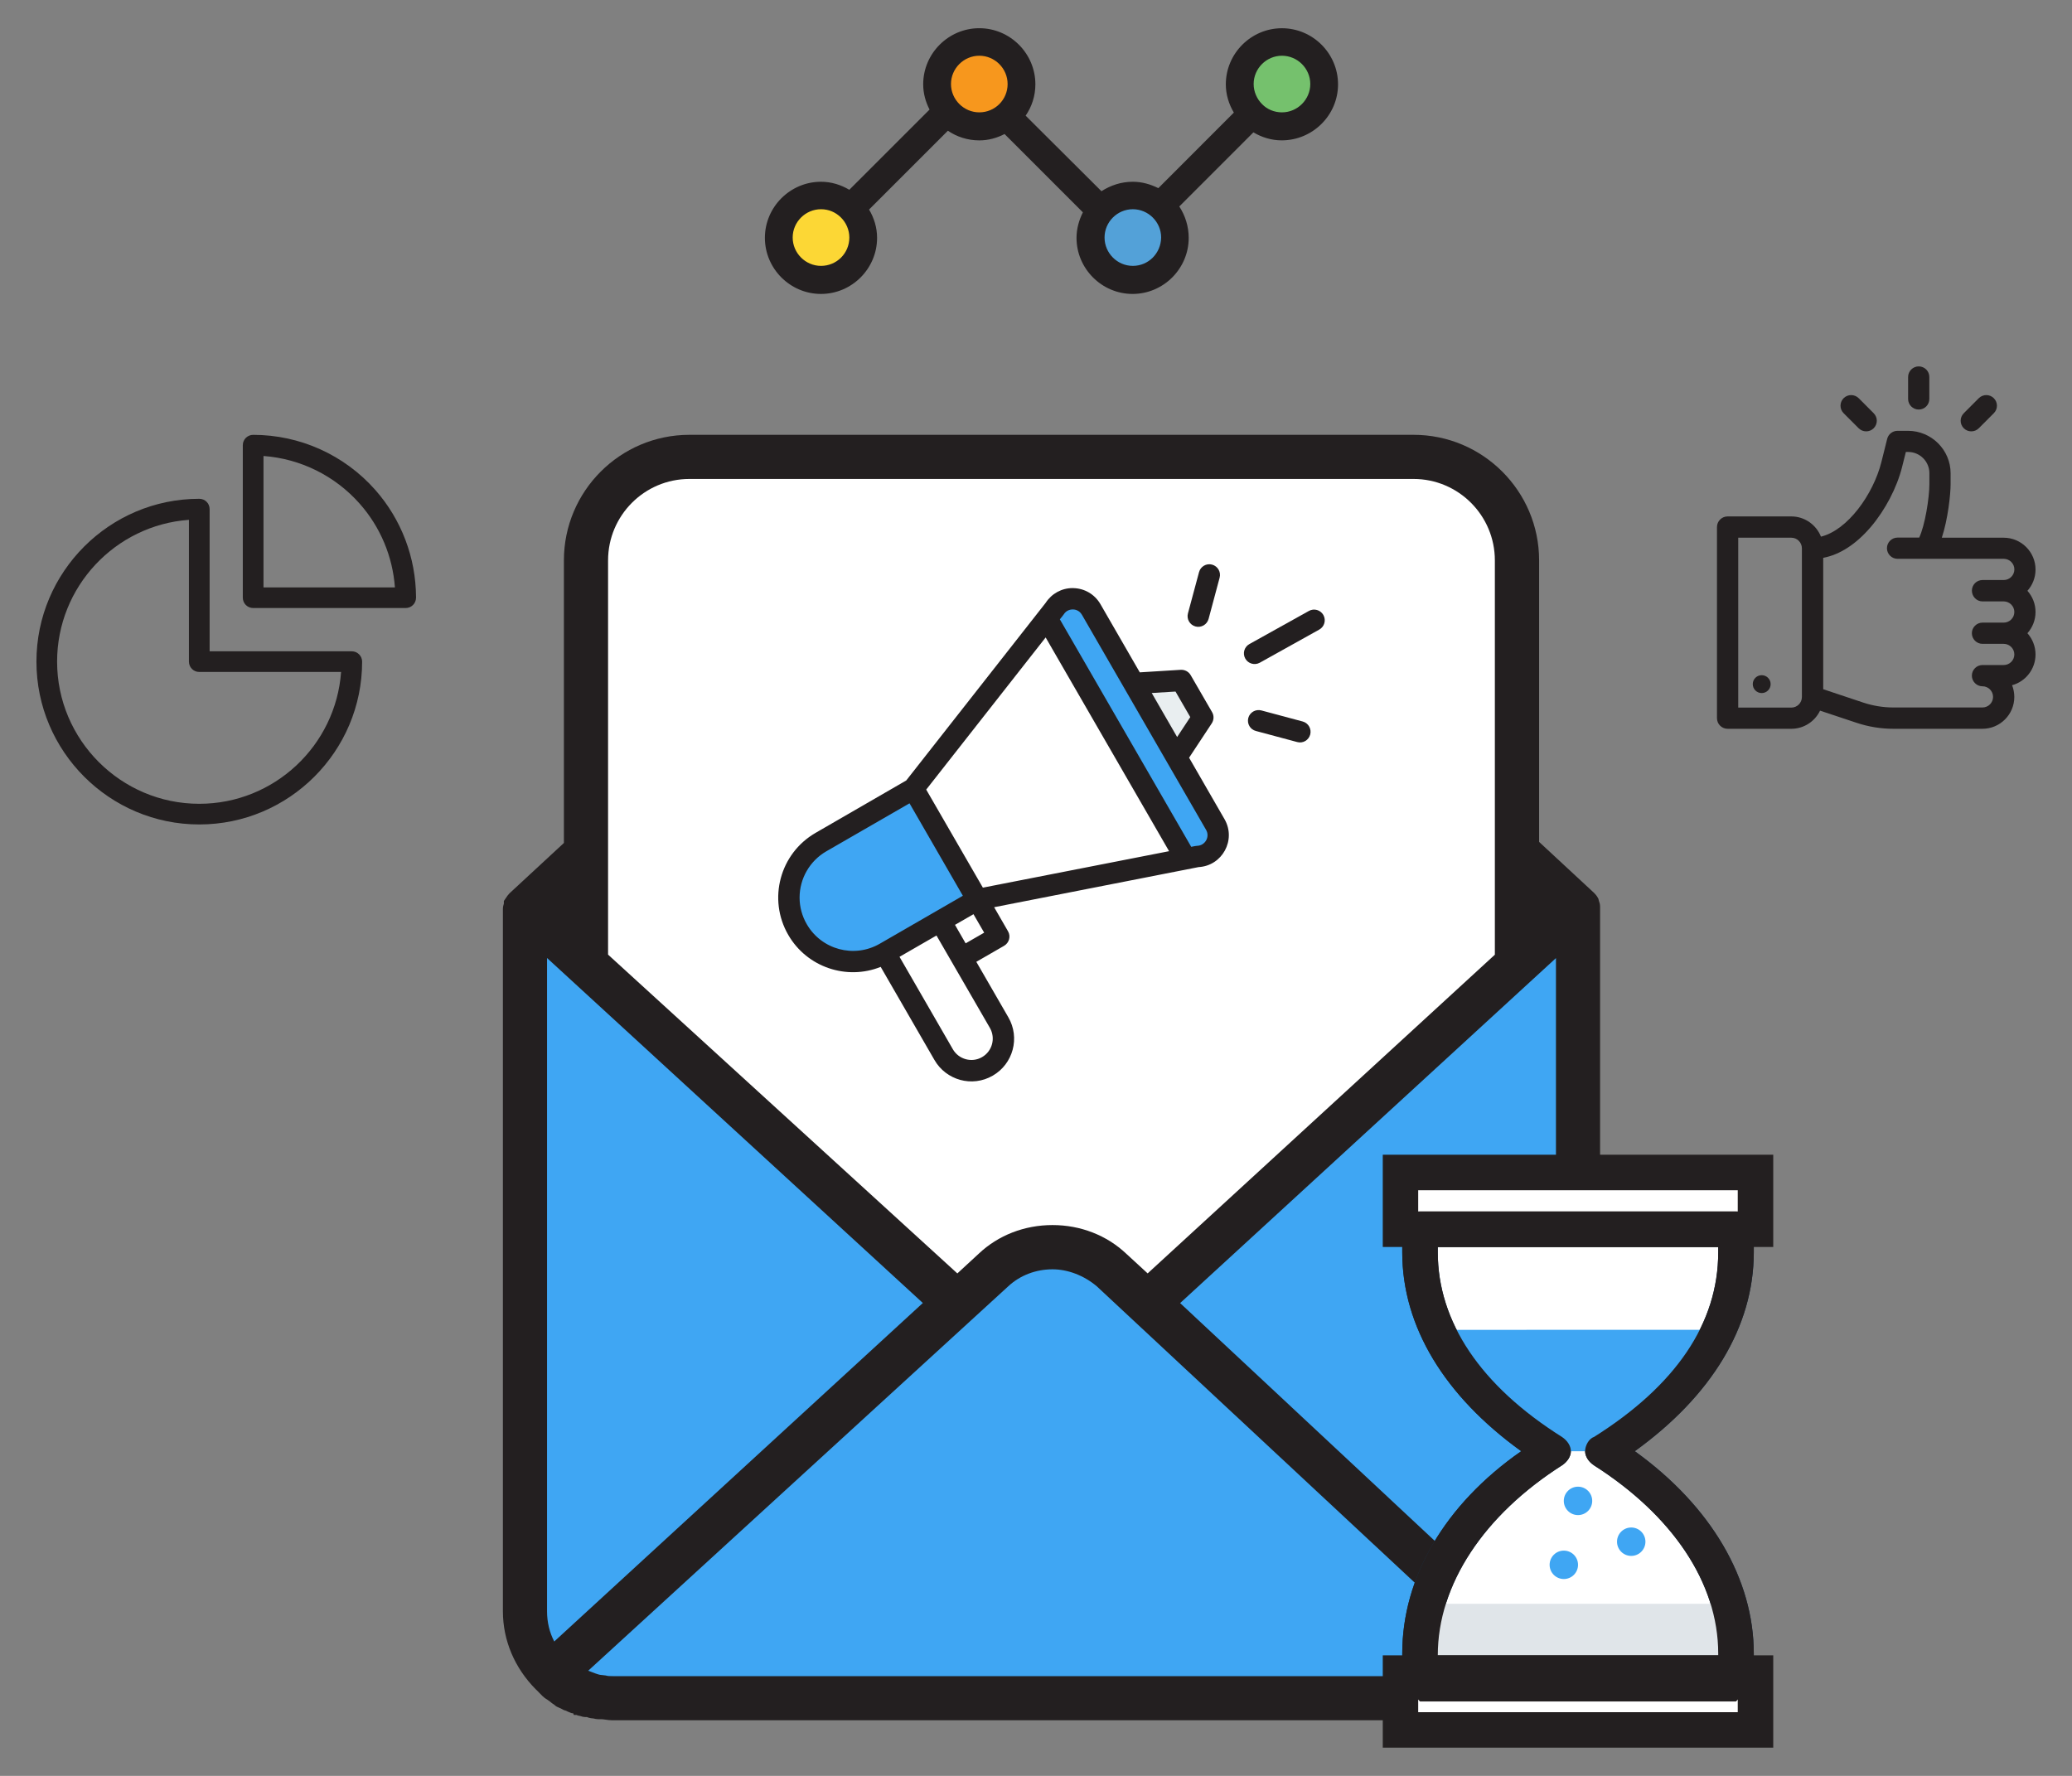 <?xml version="1.0" encoding="utf-8"?>
<!-- Generator: Adobe Illustrator 16.0.0, SVG Export Plug-In . SVG Version: 6.00 Build 0)  -->
<!DOCTYPE svg PUBLIC "-//W3C//DTD SVG 1.1//EN" "http://www.w3.org/Graphics/SVG/1.1/DTD/svg11.dtd">
<svg version="1.1" id="Layer_1" xmlns="http://www.w3.org/2000/svg" xmlns:xlink="http://www.w3.org/1999/xlink" x="0px" y="0px"
	 width="70px" height="60px" viewBox="0 0 70 60" enable-background="new 0 0 70 60" xml:space="preserve">
<rect x="0" y="0" width="70" height="60" fill="#808080" stroke="none"/>
<g>
	<g>
		<path fill="#FFFFFF" d="M51.25,57.126V18.933c0-1.924-1.573-3.496-3.495-3.496H23.29c-1.921,0-3.493,1.572-3.493,3.496v34.945
			c0,1.923,1.572,3.497,3.493,3.497h21.984L51.25,57.126z"/>
		<g>
			<g>
				<path fill="#3FA6F3" d="M53.311,56.662V30.674l-2.061-1.887v3.773L38.772,44.023l-1.223-1.117c-1.118-1.05-2.866-1.05-4.019,0
					l-1.224,1.117L19.797,32.596v-3.809l-2.061,1.887v23.731c0,1.642,1.326,2.97,2.969,2.97h2.585h21.984L53.311,56.662z"/>
				<path fill="#231F20" d="M54.022,30.453l-0.023-0.089c-0.051-0.101-0.106-0.156-0.146-0.197l-1.856-1.722v-9.513
					c0-2.339-1.903-4.241-4.241-4.241H23.29c-2.337,0-4.239,1.902-4.239,4.241v9.548l-1.816,1.681l-0.041,0.042
					c-0.026,0.026-0.056,0.065-0.107,0.143l-0.065,0.095v0.089c-0.013,0.043-0.032,0.106-0.032,0.18v23.73
					c0,0.981,0.396,1.918,1.118,2.643c0.007,0.007,0.015,0.014,0.022,0.019l0.195,0.199c0.034,0.031,0.082,0.076,0.159,0.119
					c0.024,0.02,0.058,0.043,0.108,0.078c0.027,0.026,0.064,0.054,0.14,0.104c0.056,0.056,0.11,0.076,0.151,0.092l0.087,0.041
					c0.036,0.021,0.085,0.05,0.151,0.063c0.034,0.021,0.072,0.035,0.121,0.055c0.043,0.022,0.086,0.036,0.121,0.031l0.025,0.058
					h0.09c0.024,0.012,0.067,0.029,0.125,0.035c0.102,0.039,0.188,0.037,0.222,0.034c0.034,0.015,0.096,0.04,0.231,0.05
					c0.044,0.012,0.096,0.024,0.159,0.024h0.104c0.044,0,0.094,0.009,0.145,0.016c0.071,0.011,0.144,0.019,0.206,0.019h26.642v-1.49
					H20.705c-0.094,0-0.173,0-0.244-0.023l-0.191-0.022c-0.014-0.003-0.031-0.008-0.05-0.012l-0.108-0.035
					c-0.05-0.017-0.091-0.033-0.131-0.05c-0.041-0.015-0.082-0.032-0.109-0.041l14.194-12.991c0.397-0.368,0.928-0.571,1.492-0.571
					c0.52,0,1.065,0.211,1.492,0.571l11.39,10.617l0.642-1.443l-9.213-8.604l12.697-11.656v11.598l0.14,0.056
					c0.369,0.146,0.7,0.281,1.031,0.446l0.32,0.162V30.674C54.057,30.605,54.057,30.541,54.022,30.453z M32.343,43.024l-11.8-10.771
					V18.933c0-1.517,1.231-2.751,2.747-2.751h24.465c1.516,0,2.747,1.234,2.747,2.751v13.322L38.772,43.023l-0.721-0.663
					c-0.661-0.625-1.547-0.97-2.494-0.97s-1.833,0.345-2.491,0.967L32.343,43.024z M31.177,44.023L18.725,55.459
					c-0.158-0.299-0.244-0.651-0.244-1.02V32.367L31.177,44.023z"/>
			</g>
		</g>
	</g>
	<g>
		<path fill="#FFFFFF" d="M58.647,42.311v-0.778H47.973v0.778c0,2.58,1.62,4.919,4.498,6.72c-2.878,1.8-4.498,4.257-4.498,6.838
			v0.656h10.675v-0.656c0-2.581-1.617-5.1-4.497-6.838C57.03,47.229,58.647,44.891,58.647,42.311z"/>
		<path id="SVGCleanerId_0_3_" fill="#183651" d="M58.647,57.126H47.973c-0.359,0-0.6-0.238-0.6-0.602v-0.656
			c0-2.581,1.439-5.038,4.019-6.838c-2.579-1.859-4.019-4.198-4.019-6.72v-0.778c0-0.362,0.24-0.601,0.6-0.601h10.675
			c0.361,0,0.602,0.238,0.602,0.601v0.778c0,2.521-1.439,4.86-4.02,6.72c2.58,1.858,4.02,4.319,4.02,6.838v0.656
			C59.249,56.825,59.009,57.126,58.647,57.126z M48.574,55.927h9.474v-0.059c0-2.401-1.558-4.679-4.198-6.36
			c-0.178-0.119-0.299-0.298-0.299-0.478s0.121-0.422,0.299-0.48c2.761-1.738,4.198-3.839,4.198-6.239v-0.18h-9.474v0.18
			c0,2.342,1.438,4.501,4.197,6.239c0.18,0.121,0.299,0.301,0.299,0.48s-0.119,0.358-0.299,0.478
			C50.132,51.189,48.574,53.529,48.574,55.927L48.574,55.927z"/>
		<rect x="47.313" y="39.553" fill="#FFFFFF" width="11.995" height="1.918"/>
		<path fill="#231F20" d="M59.907,42.131H46.715v-3.117h13.192V42.131L59.907,42.131z M47.912,40.932h10.796v-0.719H47.912V40.932z"
			/>
		<g>
			<path fill="#3FA6F3" d="M48.562,44.93c0.42,2.097,1.51,2.601,3.909,4.101h1.74c2.399-1.5,3.375-2.005,3.795-4.102L48.562,44.93z"
				/>
			<path fill="#E0E5E9" d="M48.213,54.186c-0.119,0.542-0.24,1.081-0.24,1.683v0.656h10.675v-0.656c0-0.542-0.059-1.141-0.238-1.683
				H48.213z"/>
		</g>
		<rect x="47.35" y="56.521" fill="#FFFFFF" width="11.995" height="1.918"/>
		<path fill="#231F20" d="M59.907,59.047H46.715v-3.12h13.192V59.047L59.907,59.047z M47.912,57.848h10.796v-0.722H47.912V57.848z"
			/>
		<g>
			<path id="SVGCleanerId_0_2_" fill="#231F20" d="M58.647,57.486H47.973c-0.359-0.36-0.6-0.599-0.6-0.962v-0.656
				c0-2.581,1.439-5.038,4.019-6.838c-2.579-1.859-4.019-4.198-4.019-6.72v-0.778c0-0.362,0.24-0.601,0.6-0.601h10.675
				c0.361,0,0.602,0.238,0.602,0.601v0.778c0,2.521-1.439,4.86-4.02,6.72c2.58,1.858,4.02,4.319,4.02,6.838v0.656
				C59.249,56.825,59.009,57.126,58.647,57.486z M48.574,55.927h9.474v-0.059c0-2.401-1.558-4.679-4.198-6.36
				c-0.178-0.119-0.299-0.298-0.299-0.478s0.121-0.422,0.299-0.48c2.761-1.738,4.198-3.839,4.198-6.239v-0.18h-9.474v0.18
				c0,2.342,1.438,4.501,4.197,6.239c0.18,0.121,0.299,0.301,0.299,0.48s-0.119,0.358-0.299,0.478
				C50.132,51.189,48.574,53.529,48.574,55.927L48.574,55.927z"/>
		</g>
		<g>
			<circle fill="#3FA6F3" cx="53.311" cy="50.709" r="0.48"/>
			<circle fill="#3FA6F3" cx="55.109" cy="52.088" r="0.48"/>
			<circle fill="#3FA6F3" cx="52.832" cy="52.869" r="0.48"/>
		</g>
	</g>
	<g>
		<path fill="#E9EEF0" d="M39.915,22.991l0.722,1.249l-0.889,1.347l-1.444-2.499L39.915,22.991z"/>
		<g>
			<path fill="#3FA6F3" d="M30.858,26.646l2.161,3.748c-0.982,0.566-2.122,1.227-3.122,1.802c-1.034,0.599-2.357,0.244-2.954-0.792
				c-0.596-1.027-0.25-2.354,0.791-2.954L30.858,26.646z"/>
			<path fill="#3FA6F3" d="M41.057,27.855c0.275,0.473-0.059,1.068-0.607,1.081l-0.404,0.079l-0.009-0.044l-4.643-8.042
				l-0.032-0.023l0.261-0.331c0.286-0.466,0.966-0.458,1.24,0.015C44.065,33.069,34.978,17.326,41.057,27.855z"/>
			<path fill="#FFFFFF" d="M33.755,34.552c0.3,0.517,0.121,1.178-0.396,1.478c-0.517,0.299-1.18,0.119-1.479-0.396l-1.983-3.437
				l1.874-1.081C31.788,31.145,33.752,34.546,33.755,34.552z"/>
			<path fill="#FFFFFF" d="M40.036,28.972l0.009,0.044l-7.025,1.379l-2.161-3.748l4.503-5.74l0.032,0.023L40.036,28.972z"/>
			<path fill="#231F20" d="M29.753,32.667l1.816,3.145c0.392,0.683,1.273,0.935,1.97,0.53c0.69-0.398,0.927-1.281,0.528-1.97
				l-1.083-1.876l0.938-0.541c0.172-0.1,0.233-0.319,0.133-0.491l-0.469-0.813c0.055-0.013,0.422-0.083,6.906-1.355
				c0.802-0.044,1.281-0.919,0.877-1.62L40.172,25.6l0.766-1.161c0.074-0.114,0.08-0.26,0.011-0.378l-0.722-1.248
				c-0.068-0.12-0.197-0.189-0.334-0.183l-1.387,0.086l-1.33-2.306c-0.193-0.332-0.539-0.535-0.924-0.54
				c-0.004-0.001-0.009-0.001-0.014-0.001c-0.373,0-0.71,0.187-0.912,0.499l-4.71,6.001l-3.062,1.77
				c-1.205,0.695-1.623,2.239-0.924,3.447C27.267,32.689,28.613,33.125,29.753,32.667z M33.443,34.73
				c0.198,0.346,0.08,0.787-0.266,0.986c-0.345,0.2-0.787,0.077-0.985-0.264l-1.803-3.125l1.249-0.72
				C33.728,35.222,33.41,34.673,33.443,34.73z M32.623,31.872l-0.36-0.625l0.625-0.36l0.361,0.624L32.623,31.872z M39.713,23.365
				l0.499,0.863l-0.444,0.673l-0.858-1.487L39.713,23.365z M35.932,20.765c0.096-0.159,0.249-0.175,0.312-0.175
				c0.062,0,0.215,0.021,0.307,0.18l4.195,7.268c0.137,0.235-0.03,0.531-0.304,0.539c-0.049,0.001-0.071,0.01-0.198,0.034
				l-4.438-7.686C35.899,20.806,35.912,20.796,35.932,20.765z M35.326,21.537l4.17,7.221l-6.291,1.232l-1.914-3.313L35.326,21.537z
				 M27.256,31.225c-0.159-0.273-0.243-0.586-0.243-0.898c0-0.645,0.345-1.242,0.902-1.564l2.812-1.622l1.802,3.123l-2.811,1.623
				C28.855,32.383,27.752,32.086,27.256,31.225z"/>
			<path fill="#231F20" d="M44.22,20.641l-2.01,1.119c-0.175,0.096-0.238,0.317-0.14,0.49c0.096,0.173,0.314,0.236,0.489,0.141
				l2.009-1.119c0.176-0.097,0.238-0.316,0.142-0.491C44.612,20.606,44.392,20.544,44.22,20.641z"/>
			<path fill="#231F20" d="M44.008,24.376l-1.393-0.373c-0.194-0.052-0.392,0.063-0.443,0.254c-0.05,0.193,0.064,0.391,0.257,0.44
				l1.395,0.374c0.193,0.054,0.389-0.063,0.44-0.254C44.314,24.625,44.201,24.427,44.008,24.376z"/>
			<path fill="#231F20" d="M40.508,19.33l-0.375,1.395c-0.051,0.192,0.063,0.389,0.256,0.441c0.191,0.052,0.389-0.063,0.442-0.256
				l0.373-1.394c0.051-0.19-0.063-0.388-0.256-0.44C40.755,19.024,40.559,19.14,40.508,19.33z"/>
		</g>
	</g>
	<g>
		<g>
			<g>
				<path fill="#231F20" d="M68.494,19.961c0.17-0.19,0.274-0.442,0.274-0.718c0-0.593-0.482-1.076-1.077-1.076h-2.089
					c0.207-0.628,0.297-1.46,0.297-1.817v-0.358c0-0.791-0.646-1.436-1.437-1.436h-0.358c-0.164,0-0.308,0.112-0.348,0.272
					l-0.195,0.781c-0.274,1.095-1.144,2.304-2.042,2.522c-0.158-0.398-0.549-0.683-1.002-0.683h-2.152
					c-0.198,0-0.359,0.161-0.359,0.359v6.458c0,0.197,0.161,0.358,0.359,0.358h2.152c0.428,0,0.798-0.251,0.971-0.613l1.232,0.41
					c0.404,0.135,0.824,0.203,1.249,0.203h3.005c0.594,0,1.077-0.482,1.077-1.076c0-0.141-0.027-0.274-0.075-0.396
					c0.455-0.124,0.792-0.543,0.792-1.039c0-0.274-0.104-0.526-0.274-0.718c0.17-0.19,0.274-0.441,0.274-0.717
					S68.664,20.152,68.494,19.961z M60.875,23.549c0,0.198-0.16,0.358-0.357,0.358h-1.794v-5.74h1.794
					c0.197,0,0.357,0.161,0.357,0.359V23.549z M66.975,20.319h0.717c0.199,0,0.36,0.161,0.36,0.359c0,0.197-0.161,0.358-0.36,0.358
					h-0.717c-0.197,0-0.358,0.161-0.358,0.358c0,0.198,0.161,0.359,0.358,0.359h0.717c0.199,0,0.36,0.161,0.36,0.358
					c0,0.198-0.161,0.358-0.36,0.358h-0.717c-0.197,0-0.358,0.161-0.358,0.359c0,0.197,0.161,0.359,0.358,0.359
					c0.198,0,0.358,0.161,0.358,0.358c0,0.198-0.16,0.358-0.358,0.358H63.97c-0.349,0-0.692-0.056-1.021-0.165l-1.354-0.452v-4.439
					c0.563-0.106,1.113-0.463,1.61-1.046c0.485-0.57,0.879-1.325,1.054-2.021l0.128-0.51h0.077c0.396,0,0.718,0.322,0.718,0.718
					v0.358c0,0.481-0.15,1.405-0.344,1.817h-0.732c-0.197,0-0.358,0.161-0.358,0.359c0,0.197,0.161,0.358,0.358,0.358h3.587
					c0.199,0,0.36,0.161,0.36,0.358c0,0.198-0.161,0.359-0.36,0.359h-0.717c-0.197,0-0.358,0.16-0.358,0.358
					S66.777,20.319,66.975,20.319z"/>
			</g>
		</g>
		<g>
			<g>
				<circle fill="#231F20" cx="59.517" cy="23.114" r="0.302"/>
			</g>
		</g>
		<g>
			<g>
				<path fill="#231F20" d="M64.822,12.379c-0.198,0-0.359,0.161-0.359,0.359v0.741c0,0.198,0.161,0.358,0.359,0.358
					s0.358-0.16,0.358-0.358v-0.741C65.181,12.54,65.021,12.379,64.822,12.379z"/>
			</g>
		</g>
		<g>
			<g>
				<path fill="#231F20" d="M63.3,13.961l-0.507-0.508c-0.141-0.139-0.367-0.139-0.508,0c-0.141,0.141-0.141,0.368,0,0.508
					l0.508,0.508c0.14,0.14,0.367,0.14,0.507,0C63.441,14.328,63.441,14.102,63.3,13.961z"/>
			</g>
		</g>
		<g>
			<g>
				<path fill="#231F20" d="M67.358,13.453c-0.139-0.139-0.366-0.139-0.507,0l-0.507,0.508c-0.141,0.141-0.141,0.367,0,0.508
					c0.14,0.14,0.367,0.14,0.507,0l0.507-0.508C67.5,13.821,67.5,13.594,67.358,13.453z"/>
			</g>
		</g>
	</g>
	<g>
		<g>
			<circle fill="#75C16D" cx="43.324" cy="2.845" r="1.282"/>
			<circle fill="#53A1D8" cx="38.237" cy="8.028" r="1.282"/>
			<circle fill="#F7971D" cx="33.096" cy="2.845" r="1.282"/>
			<circle fill="#FCD735" cx="27.702" cy="8.028" r="1.283"/>
		</g>
		<path fill="#231F20" d="M45.204,2.85c0-1.043-0.854-1.896-1.896-1.896s-1.895,0.854-1.895,1.896c0,0.346,0.104,0.674,0.271,0.954
			l-2.551,2.553c-0.263-0.131-0.553-0.216-0.862-0.216c-0.396,0-0.751,0.122-1.06,0.319L34.65,3.908
			c0.207-0.301,0.329-0.666,0.329-1.059c0-1.043-0.854-1.896-1.895-1.896c-1.042,0-1.895,0.854-1.895,1.896
			c0,0.308,0.083,0.598,0.215,0.853l-2.711,2.71c-0.282-0.168-0.609-0.271-0.957-0.271c-1.04,0-1.895,0.853-1.895,1.895
			c0,1.041,0.854,1.895,1.895,1.895c1.042,0,1.895-0.854,1.895-1.895c0-0.347-0.102-0.676-0.271-0.956l2.663-2.663
			c0.301,0.205,0.668,0.326,1.062,0.326c0.31,0,0.601-0.083,0.853-0.215l2.646,2.646c-0.131,0.263-0.215,0.554-0.215,0.862
			c0,1.041,0.853,1.895,1.895,1.895c1.04,0,1.895-0.854,1.895-1.895c0-0.394-0.122-0.76-0.318-1.06l2.504-2.505
			c0.281,0.169,0.608,0.271,0.956,0.271C44.35,4.742,45.204,3.889,45.204,2.85z M27.737,8.983c-0.525,0-0.957-0.433-0.957-0.958
			s0.432-0.956,0.957-0.956c0.263,0,0.497,0.104,0.675,0.281l0,0l0,0c0.17,0.169,0.282,0.413,0.282,0.675
			C28.694,8.561,28.263,8.983,27.737,8.983z M33.085,3.796c-0.525,0-0.957-0.432-0.957-0.957s0.432-0.956,0.957-0.956
			s0.956,0.431,0.956,0.956C34.041,3.374,33.61,3.796,33.085,3.796z M38.272,8.983c-0.526,0-0.956-0.433-0.956-0.958
			s0.43-0.956,0.956-0.956c0.523,0,0.956,0.431,0.956,0.956C39.22,8.561,38.796,8.983,38.272,8.983z M42.634,3.514L42.634,3.514
			c-0.169-0.169-0.281-0.412-0.281-0.675c0-0.525,0.432-0.956,0.956-0.956c0.525,0,0.957,0.431,0.957,0.956
			s-0.432,0.957-0.957,0.957C43.047,3.796,42.802,3.692,42.634,3.514L42.634,3.514z"/>
	</g>
	<g>
		<g>
			<path fill="#231F20" d="M11.885,22.005H7.082v-4.804c0-0.193-0.154-0.349-0.35-0.349c-3.032,0-5.501,2.469-5.501,5.501
				c0,3.033,2.469,5.502,5.501,5.502c3.033,0,5.502-2.469,5.502-5.502C12.234,22.162,12.076,22.005,11.885,22.005z M6.732,27.157
				c-2.646,0-4.803-2.156-4.803-4.804c0-2.53,1.967-4.611,4.454-4.79v4.79c0,0.194,0.155,0.35,0.349,0.35h4.791
				C11.344,25.19,9.264,27.157,6.732,27.157z"/>
			<path fill="#231F20" d="M14.055,20.175c-0.006-1.336-0.494-2.622-1.377-3.623c-1.045-1.183-2.547-1.86-4.125-1.86
				c-0.193,0-0.35,0.155-0.35,0.349v5.152c0,0.194,0.156,0.35,0.35,0.35h5.152l0,0c0.193,0,0.35-0.155,0.35-0.35
				C14.055,20.188,14.055,20.182,14.055,20.175z M8.902,19.846v-4.44c1.247,0.091,2.416,0.668,3.25,1.612
				c0.699,0.789,1.113,1.783,1.19,2.828H8.902z"/>
		</g>
	</g>
</g>
</svg>

